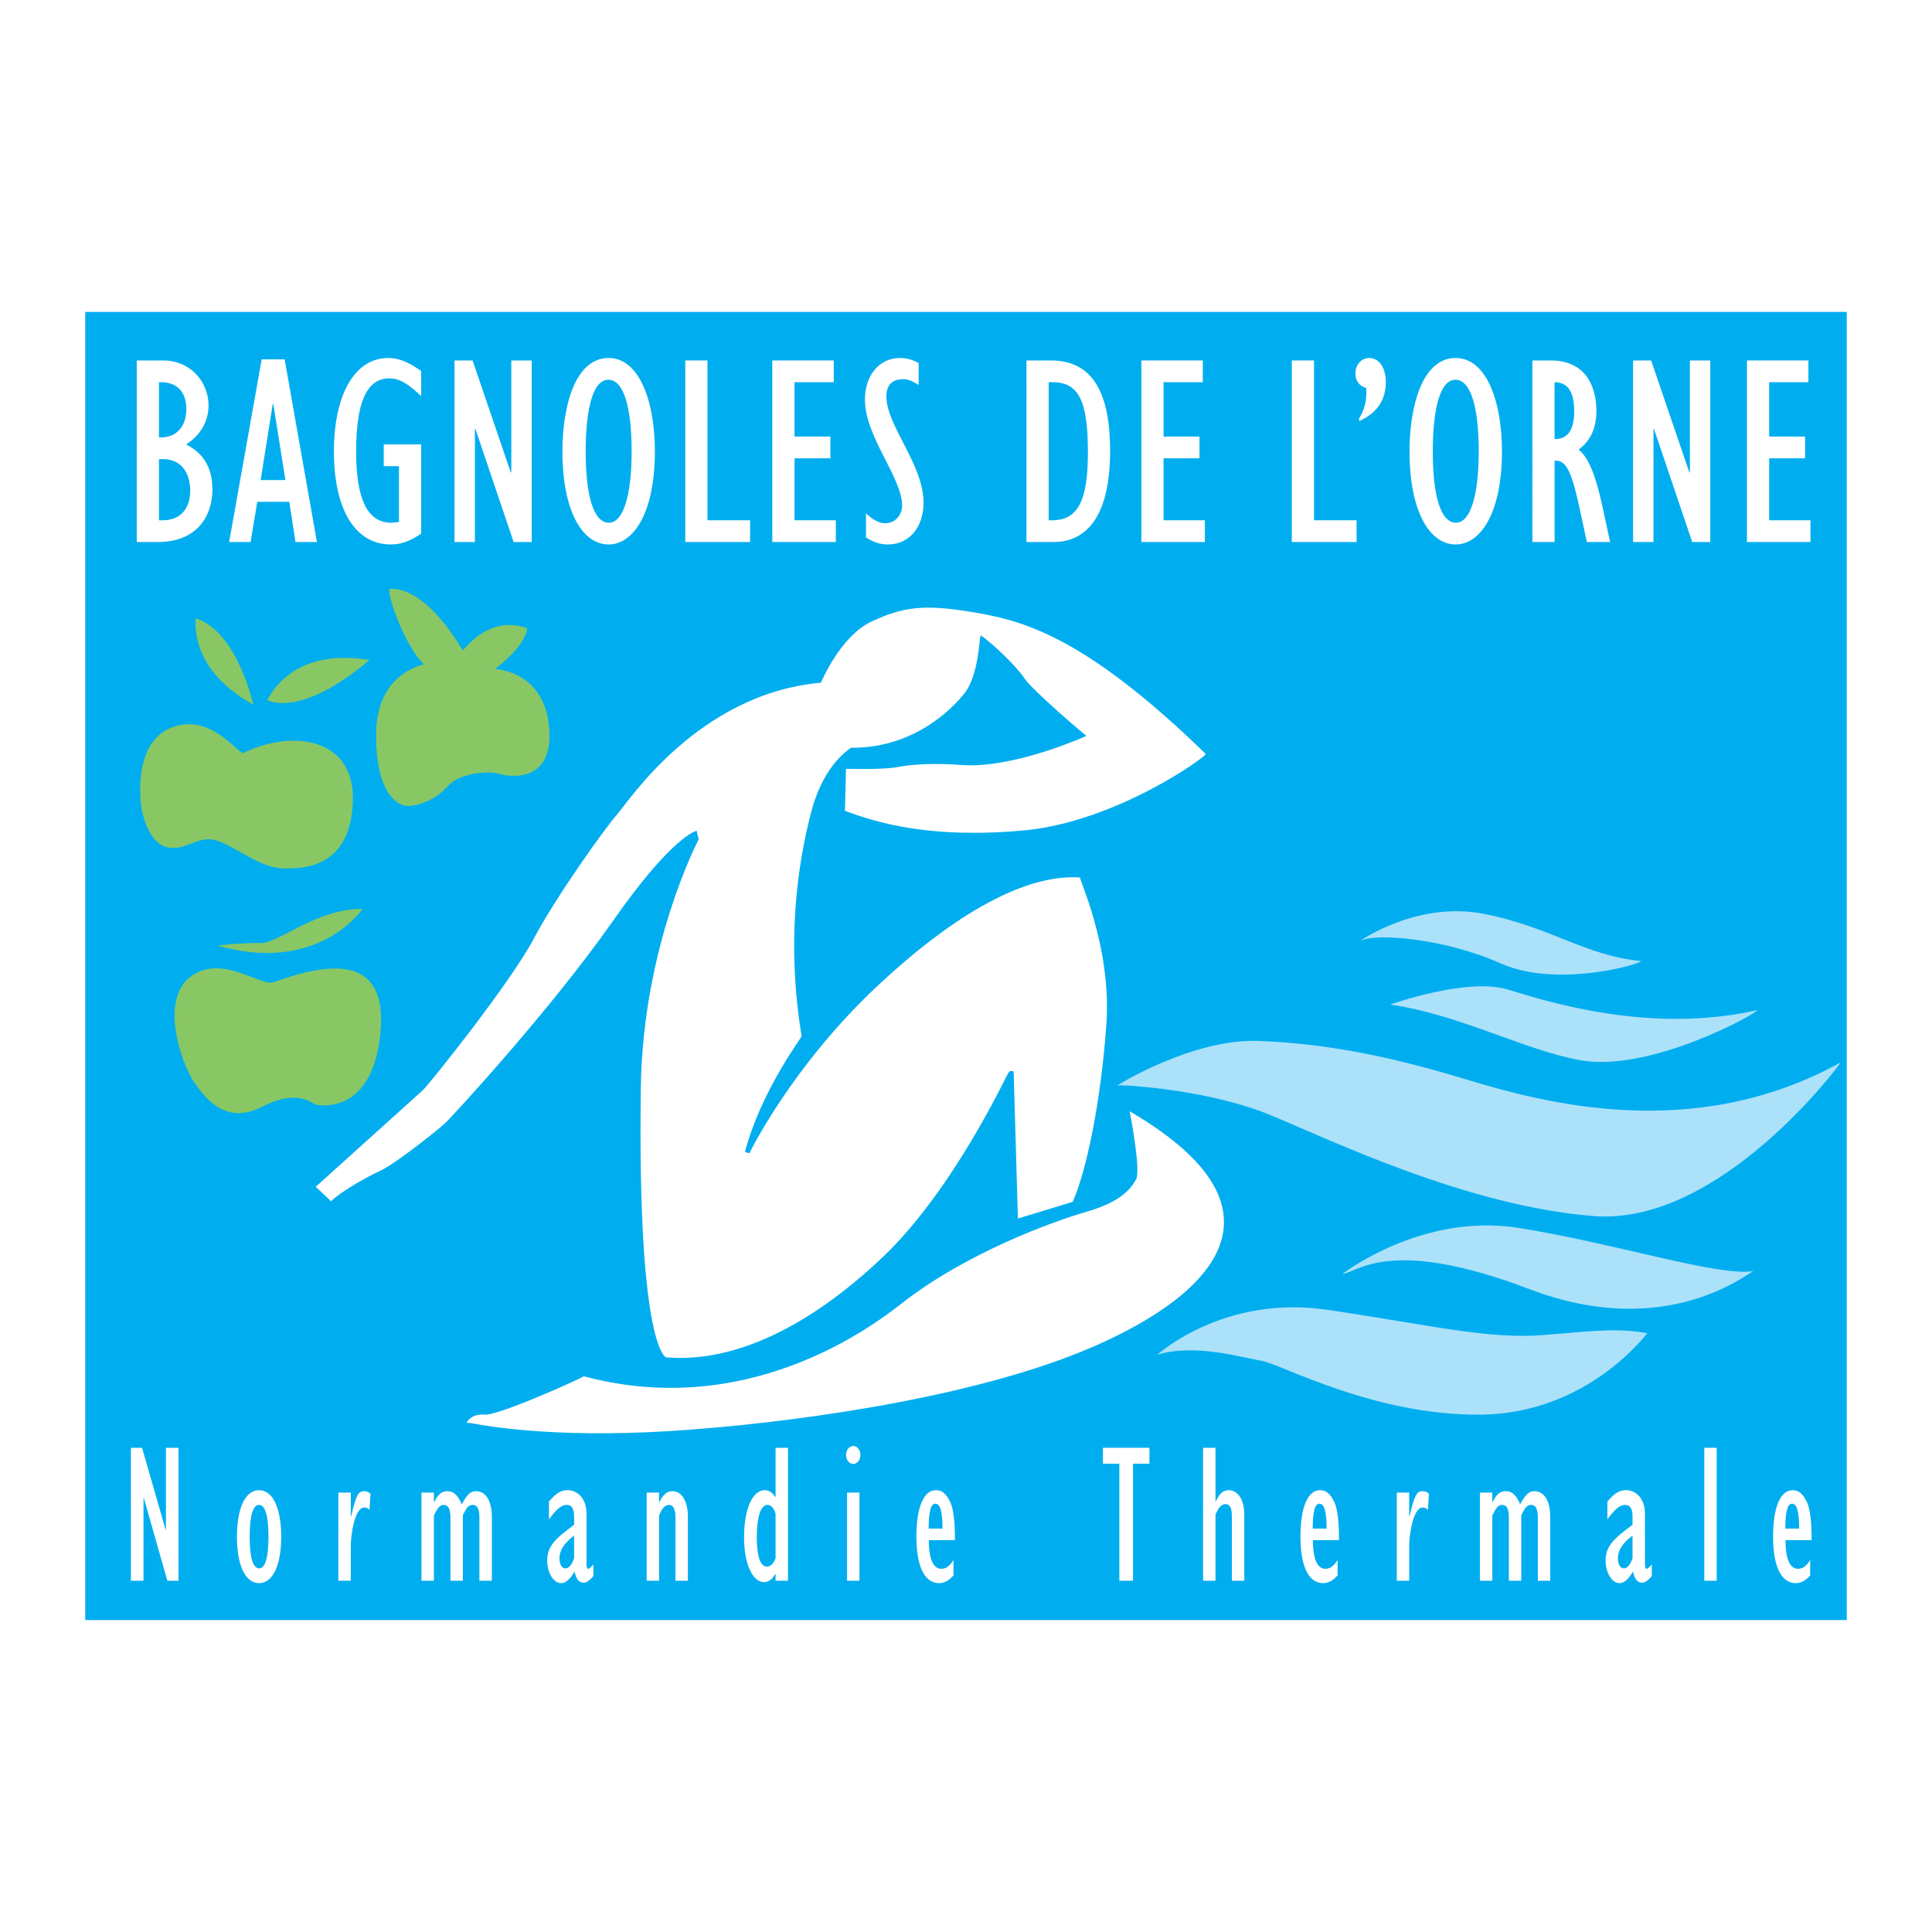 <?xml version="1.0" encoding="utf-8"?>
<!-- Generator: Adobe Illustrator 13.0.0, SVG Export Plug-In . SVG Version: 6.00 Build 14948)  -->
<!DOCTYPE svg PUBLIC "-//W3C//DTD SVG 1.0//EN" "http://www.w3.org/TR/2001/REC-SVG-20010904/DTD/svg10.dtd">
<svg version="1.0" id="Layer_1" xmlns="http://www.w3.org/2000/svg" xmlns:xlink="http://www.w3.org/1999/xlink" x="0px" y="0px"
	 width="192.756px" height="192.756px" viewBox="0 0 192.756 192.756" enable-background="new 0 0 192.756 192.756"
	 xml:space="preserve">
<g>
	<polygon fill-rule="evenodd" clip-rule="evenodd" fill="#FFFFFF" points="0,0 192.756,0 192.756,192.756 0,192.756 0,0 	"/>
	<polygon fill-rule="evenodd" clip-rule="evenodd" fill="#00AEEF" points="8.504,31.12 8.504,161.635 184.252,161.635 
		184.252,31.12 8.504,31.12 	"/>
	<path fill-rule="evenodd" clip-rule="evenodd" fill="#FFFFFF" d="M81.903,68.117c0,0,1.926-4.653,5.04-6.102
		c3.113-1.448,5.191-1.762,10.009-0.955c4.722,0.791,10.934,2.08,23.345,14.161c0.177,0.171-8.864,6.777-18.178,7.633
		s-14.747-0.794-17.818-1.963c0.001,0.087,0.103-4.187,0.103-4.187s3.664,0.112,5.141-0.174c1.477-0.287,3.655-0.411,6.535-0.199
		c2.881,0.213,7.483-0.825,12.33-2.913c0.002,0.087-5.483-4.614-6.2-5.735s-3.199-3.52-4.345-4.285
		c-0.178-0.171-0.109,3.837-1.646,5.782c-1.198,1.519-5.049,5.491-11.328,5.424c0.001,0.087-2.678,1.44-3.986,6.519
		c-1.309,5.079-2.485,12.771-0.929,22.246c0.003,0.176-4.005,5.387-5.645,11.518c0.001,0.088,0.439,0.168,0.439,0.168
		s4.21-8.703,12.878-16.785c8.667-8.081,15.416-11.073,20.129-10.717c-0.263-0.083,3.168,6.833,2.604,14.688
		c-0.563,7.857-2.016,14.682-3.359,17.668l-5.464,1.664l-0.425-14.641c0,0-0.266-0.256-0.521,0.098
		c-0.256,0.352-5.467,11.688-12.587,18.436c-7.121,6.746-14.641,10.535-21.538,9.957c0.001,0.086-2.907-0.73-2.551-26.896
		c0.193-14.213,5.767-24.77,5.767-24.77l-0.189-0.868c0,0-2.347,0.388-8.389,9.035c-6.042,8.647-15.971,19.452-16.744,20.163
		c-0.772,0.709-4.901,4.006-6.458,4.73c-1.557,0.723-3.888,2.07-4.917,3.047c0.087,0-1.507-1.455-1.507-1.455
		s9.959-8.977,10.646-9.598c0.687-0.621,8.796-10.785,11.076-15.097c2.28-4.311,7.219-11.195,8.332-12.435
		C62.666,80.04,69.629,69.198,81.903,68.117L81.903,68.117z"/>
	<path fill-rule="evenodd" clip-rule="evenodd" fill="#89C765" d="M38.938,58.737c-0.558,0.009,1.406,5.729,3.354,7.527
		c0.001,0.087-4.695,0.778-4.765,6.881c-0.07,6.104,2.218,7.373,3.35,7.266c1.132-0.106,2.604-0.655,3.802-1.983
		s4.071-1.551,5.123-1.22c1.052,0.33,5.509,0.952,4.977-4.706c-0.532-5.658-5.417-5.749-5.417-5.749s2.929-2.055,3.244-4.065
		c-0.087,0.001-3.253-1.601-6.414,2.202C46.195,65.064,42.86,58.67,38.938,58.737L38.938,58.737z"/>
	<path fill-rule="evenodd" clip-rule="evenodd" fill="#89C765" d="M19.547,61.683c0,0-0.874,4.984,5.727,8.621
		C25.275,70.391,23.756,63.093,19.547,61.683L19.547,61.683z"/>
	<path fill-rule="evenodd" clip-rule="evenodd" fill="#89C765" d="M26.661,69.844c0,0,3.172,1.951,10.219-4.01
		C36.794,65.922,29.789,64.124,26.661,69.844L26.661,69.844z"/>
	<path fill-rule="evenodd" clip-rule="evenodd" fill="#89C765" d="M24.31,75.115c-0.5,0.247-3.296-4.128-7.278-2.491
		s-2.915,7.983-2.915,7.983s0.493,3.305,2.42,3.882c1.927,0.577,3.204-1.275,5.133-0.611c1.929,0.665,4.318,2.717,6.586,2.765
		c2.267,0.048,6.709-0.202,6.948-6.657C35.442,73.53,29.064,72.767,24.31,75.115L24.31,75.115z"/>
	<path fill-rule="evenodd" clip-rule="evenodd" fill="#89C765" d="M21.674,94.339c0,0,2.697-0.308,4.354-0.249
		c1.658,0.059,5.694-3.498,10.142-3.399C36.085,90.781,31.749,97.219,21.674,94.339L21.674,94.339z"/>
	<path fill-rule="evenodd" clip-rule="evenodd" fill="#89C765" d="M27.315,97.992c-1.314,0.477-5.193-2.876-8.292-0.557
		c-3.099,2.32-0.987,8.561,0.354,10.543c1.341,1.982,3.384,4.215,6.841,2.412s4.965-0.26,5.315-0.178
		c0.35,0.08,5.597,1.037,6.418-7.084C38.772,95.006,32.601,96.071,27.315,97.992L27.315,97.992z"/>
	<path fill-rule="evenodd" clip-rule="evenodd" fill="#FFFFFF" d="M13.645,35.963h2.627c2.756,0,4.534,2.169,4.534,4.474
		c0,1.601-0.798,2.983-2.241,3.905c1.751,0.868,2.627,2.359,2.627,4.502c0,2.576-1.468,5.233-5.461,5.233h-2.086V35.963
		L13.645,35.963z M16.247,51.908c1.726,0,2.73-1.112,2.73-2.982c0-1.519-0.721-3.119-2.73-3.119H15.86v6.102H16.247L16.247,51.908z
		 M16.066,43.637c1.545,0,2.524-1.085,2.524-2.82c0-1.708-0.927-2.685-2.524-2.685H15.86v5.505H16.066L16.066,43.637z"/>
	<path fill-rule="evenodd" clip-rule="evenodd" fill="#FFFFFF" d="M26.108,35.854H28.4l3.22,18.224h-2.138l-0.618-4.013H25.67
		L25,54.078h-2.138L26.108,35.854L26.108,35.854z M28.478,47.895l-1.211-7.594h-0.051l-1.21,7.594H28.478L28.478,47.895z"/>
	<path fill-rule="evenodd" clip-rule="evenodd" fill="#FFFFFF" d="M42.022,53.237c-1.107,0.759-2.009,1.084-3.04,1.084
		c-3.426,0-5.667-3.309-5.667-9.274c0-5.695,2.086-9.329,5.41-9.329c1.03,0,1.958,0.353,3.297,1.302v2.495
		c-1.391-1.302-2.189-1.763-3.194-1.763c-2.293,0-3.297,2.522-3.297,7.295c0,4.556,1.03,7.105,3.503,7.105
		c0.257,0,0.438-0.027,0.772-0.081v-5.56h-1.52v-2.169h3.735V53.237L42.022,53.237z"/>
	<polygon fill-rule="evenodd" clip-rule="evenodd" fill="#FFFFFF" points="45.346,35.963 47.149,35.963 50.961,47.136 
		51.013,47.136 51.013,35.963 53.048,35.963 53.048,54.078 51.245,54.078 47.433,42.796 47.381,42.796 47.381,54.078 45.346,54.078 
		45.346,35.963 	"/>
	<path fill-rule="evenodd" clip-rule="evenodd" fill="#FFFFFF" d="M60.726,35.719c3.065,0,4.611,4.339,4.611,9.302
		c0,6.345-2.241,9.301-4.611,9.301c-2.602,0-4.611-3.281-4.611-9.301C56.114,40.6,57.351,35.719,60.726,35.719L60.726,35.719z
		 M60.751,52.152c1.417,0,2.267-2.658,2.267-7.132c0-4.556-0.85-7.132-2.318-7.132c-1.803,0-2.267,3.878-2.267,7.132
		C58.433,49.576,59.257,52.152,60.751,52.152L60.751,52.152z"/>
	<polygon fill-rule="evenodd" clip-rule="evenodd" fill="#FFFFFF" points="68.372,35.963 70.586,35.963 70.586,51.908 
		74.837,51.908 74.837,54.078 68.372,54.078 68.372,35.963 	"/>
	<polygon fill-rule="evenodd" clip-rule="evenodd" fill="#FFFFFF" points="77.053,35.963 83.183,35.963 83.183,38.132 
		79.268,38.132 79.268,43.556 82.849,43.556 82.849,45.725 79.268,45.725 79.268,51.908 83.39,51.908 83.39,54.078 77.053,54.078 
		77.053,35.963 	"/>
	<path fill-rule="evenodd" clip-rule="evenodd" fill="#FFFFFF" d="M86.398,51.203c0.619,0.624,1.288,1.003,1.932,1.003
		c0.927,0,1.674-0.786,1.674-1.762c0-2.794-3.709-6.861-3.709-10.577c0-2.44,1.442-4.149,3.503-4.149
		c0.618,0,1.133,0.135,1.854,0.488v2.197c-0.669-0.407-1.03-0.57-1.545-0.57c-1.082,0-1.674,0.57-1.674,1.736
		c0,2.875,3.709,6.78,3.709,10.576c0,2.468-1.442,4.176-3.555,4.176c-0.772,0-1.442-0.217-2.189-0.705V51.203L86.398,51.203z"/>
	<path fill-rule="evenodd" clip-rule="evenodd" fill="#FFFFFF" d="M102.411,35.963h2.446c4.431,0,5.899,3.688,5.899,9.03
		c0,7.539-3.143,9.084-5.59,9.084h-2.756V35.963L102.411,35.963z M104.961,51.908c2.576,0,3.58-1.925,3.58-6.807
		c0-5.125-0.927-6.969-3.528-6.969h-0.387v13.776H104.961L104.961,51.908z"/>
	<polygon fill-rule="evenodd" clip-rule="evenodd" fill="#FFFFFF" points="113.875,35.963 120.006,35.963 120.006,38.132 
		116.09,38.132 116.09,43.556 119.671,43.556 119.671,45.725 116.09,45.725 116.09,51.908 120.212,51.908 120.212,54.078 
		113.875,54.078 113.875,35.963 	"/>
	<polygon fill-rule="evenodd" clip-rule="evenodd" fill="#FFFFFF" points="128.883,35.963 131.099,35.963 131.099,51.908 
		135.349,51.908 135.349,54.078 128.883,54.078 128.883,35.963 	"/>
	<path fill-rule="evenodd" clip-rule="evenodd" fill="#FFFFFF" d="M135.586,41.766c0.489-0.759,0.824-1.763,0.721-3.064
		c-0.669-0.163-1.081-0.705-1.081-1.437c0-0.868,0.592-1.546,1.391-1.546c0.979,0,1.648,0.976,1.648,2.414
		c0,1.79-0.901,3.091-2.653,3.878L135.586,41.766L135.586,41.766z"/>
	<path fill-rule="evenodd" clip-rule="evenodd" fill="#FFFFFF" d="M145.239,35.719c3.065,0,4.611,4.339,4.611,9.302
		c0,6.345-2.241,9.301-4.611,9.301c-2.602,0-4.61-3.281-4.61-9.301C140.629,40.6,141.865,35.719,145.239,35.719L145.239,35.719z
		 M145.266,52.152c1.416,0,2.267-2.658,2.267-7.132c0-4.556-0.851-7.132-2.318-7.132c-1.803,0-2.267,3.878-2.267,7.132
		C142.947,49.576,143.771,52.152,145.266,52.152L145.266,52.152z"/>
	<path fill-rule="evenodd" clip-rule="evenodd" fill="#FFFFFF" d="M152.886,35.963h1.854c3.555,0,4.533,2.739,4.533,5.017
		c0,1.736-0.593,3.01-1.777,3.878c1.03,0.787,1.752,2.793,2.345,5.505l0.798,3.715h-2.318l-0.67-3.119
		c-0.772-3.552-1.287-5.125-2.55-4.99v8.108h-2.215V35.963L152.886,35.963z M155.204,43.8c1.21,0,1.854-0.949,1.854-2.739
		c0-1.98-0.618-2.902-1.958-2.929V43.8H155.204L155.204,43.8z"/>
	<polygon fill-rule="evenodd" clip-rule="evenodd" fill="#FFFFFF" points="162.933,35.963 164.735,35.963 168.548,47.136 
		168.6,47.136 168.6,35.963 170.635,35.963 170.635,54.078 168.831,54.078 165.019,42.796 164.968,42.796 164.968,54.078 
		162.933,54.078 162.933,35.963 	"/>
	<polygon fill-rule="evenodd" clip-rule="evenodd" fill="#FFFFFF" points="174.293,35.963 180.424,35.963 180.424,38.132 
		176.509,38.132 176.509,43.556 180.089,43.556 180.089,45.725 176.509,45.725 176.509,51.908 180.63,51.908 180.63,54.078 
		174.293,54.078 174.293,35.963 	"/>
	<polygon fill-rule="evenodd" clip-rule="evenodd" fill="#FFFFFF" points="13.062,144.447 14.174,144.447 16.524,152.627 
		16.556,152.627 16.556,144.447 17.811,144.447 17.811,157.709 16.699,157.709 14.349,149.451 14.317,149.451 14.317,157.709 
		13.062,157.709 13.062,144.447 	"/>
	<path fill-rule="evenodd" clip-rule="evenodd" fill="#FFFFFF" d="M25.848,148.676c1.366,0,2.208,1.768,2.208,4.646
		c0,2.859-0.842,4.627-2.208,4.627s-2.208-1.768-2.208-4.627C23.641,150.443,24.482,148.676,25.848,148.676L25.848,148.676z
		 M25.864,156.479c0.604,0,0.921-1.131,0.921-3.156c0-2.084-0.318-3.178-0.953-3.178c-0.604,0-0.921,1.133-0.921,3.178
		C24.911,155.387,25.229,156.479,25.864,156.479L25.864,156.479z"/>
	<path fill-rule="evenodd" clip-rule="evenodd" fill="#FFFFFF" d="M33.758,148.914h1.239v2.383h0.032
		c0.493-2.105,0.715-2.521,1.302-2.521c0.238,0,0.429,0.08,0.635,0.258l-0.095,1.588c-0.191-0.158-0.35-0.217-0.54-0.217
		c-0.953,0-1.334,2.799-1.334,3.811v3.494h-1.239V148.914L33.758,148.914z"/>
	<path fill-rule="evenodd" clip-rule="evenodd" fill="#FFFFFF" d="M47.83,157.709v-6.254c0-0.773-0.143-1.311-0.667-1.311
		c-0.413,0-0.635,0.299-0.984,1.033v6.531H44.94v-6.232c0-0.875-0.175-1.332-0.683-1.332c-0.381,0-0.619,0.338-0.969,1.053v6.512
		H42.05v-8.795h1.239v0.953h0.032c0.381-0.793,0.746-1.092,1.302-1.092c0.636,0,1.048,0.377,1.445,1.311
		c0.572-1.033,0.874-1.311,1.445-1.311c0.794,0,1.557,0.734,1.557,2.58v6.354H47.83L47.83,157.709z"/>
	<path fill-rule="evenodd" clip-rule="evenodd" fill="#FFFFFF" d="M59.199,157.254c-0.428,0.477-0.699,0.654-0.968,0.654
		c-0.445,0-0.762-0.377-0.905-1.111c-0.46,0.773-0.889,1.152-1.35,1.152c-0.746,0-1.381-1.033-1.381-2.225
		c0-1.449,0.746-2.164,2.684-3.594v-0.834c0-0.775-0.239-1.152-0.731-1.152c-0.524,0-1.048,0.418-1.778,1.451v-1.787
		c0.73-0.855,1.207-1.133,1.874-1.133c0.89,0,1.874,0.734,1.874,2.363v4.963c0,0.398,0.063,0.518,0.19,0.518
		c0.08,0,0.254-0.16,0.492-0.438V157.254L59.199,157.254z M57.278,153.203c-1.017,0.773-1.461,1.488-1.461,2.283
		c0,0.596,0.254,0.992,0.604,0.992c0.318,0,0.635-0.357,0.858-1.012V153.203L57.278,153.203z"/>
	<path fill-rule="evenodd" clip-rule="evenodd" fill="#FFFFFF" d="M64.518,148.914h1.238v0.953h0.032
		c0.381-0.773,0.747-1.092,1.302-1.092c0.857,0,1.541,0.854,1.541,2.602v6.332h-1.239v-6.293c0-0.754-0.159-1.271-0.667-1.271
		c-0.381,0-0.683,0.357-0.969,1.053v6.512h-1.238V148.914L64.518,148.914z"/>
	<path fill-rule="evenodd" clip-rule="evenodd" fill="#FFFFFF" d="M77.379,157.709v-0.674h-0.032
		c-0.301,0.557-0.683,0.814-1.127,0.814c-1.017,0-1.985-1.549-1.985-4.508c0-2.76,0.842-4.666,2.048-4.666
		c0.445,0,0.763,0.219,1.096,0.715v-4.943h1.239v13.262H77.379L77.379,157.709z M77.379,151.02c-0.159-0.557-0.444-0.875-0.81-0.875
		c-0.667,0-1.064,1.191-1.064,3.236c0,1.906,0.365,2.92,1,2.92c0.365,0,0.651-0.258,0.873-0.834V151.02L77.379,151.02z"/>
	<path fill-rule="evenodd" clip-rule="evenodd" fill="#FFFFFF" d="M84.508,148.914h1.239v8.795h-1.239V148.914L84.508,148.914z
		 M85.127,144.268c0.397,0,0.715,0.398,0.715,0.895s-0.318,0.893-0.715,0.893s-0.714-0.396-0.714-0.893
		S84.73,144.268,85.127,144.268L85.127,144.268z"/>
	<path fill-rule="evenodd" clip-rule="evenodd" fill="#FFFFFF" d="M95.129,157.174c-0.46,0.535-0.921,0.775-1.445,0.775
		c-1.397,0-2.254-1.57-2.254-4.646c0-2.898,0.714-4.627,1.953-4.627c0.762,0,1.175,0.615,1.477,1.311
		c0.19,0.438,0.429,1.549,0.413,3.674h-2.604c0,1.846,0.429,2.859,1.254,2.859c0.46,0,0.857-0.299,1.207-0.875V157.174
		L95.129,157.174z M94.034,152.508c0-1.688-0.223-2.482-0.715-2.482c-0.46,0-0.667,0.814-0.667,2.482H94.034L94.034,152.508z"/>
	<polygon fill-rule="evenodd" clip-rule="evenodd" fill="#FFFFFF" points="111.677,146.035 110.041,146.035 110.041,144.447 
		114.678,144.447 114.678,146.035 113.042,146.035 113.042,157.709 111.677,157.709 111.677,146.035 	"/>
	<path fill-rule="evenodd" clip-rule="evenodd" fill="#FFFFFF" d="M120.031,144.447h1.239v5.342h0.031
		c0.382-0.814,0.746-1.113,1.303-1.113c0.683,0,1.54,0.635,1.54,2.482v6.551h-1.238v-6.373c0-0.854-0.175-1.27-0.651-1.27
		c-0.381,0-0.698,0.357-0.984,1.031v6.611h-1.239V144.447L120.031,144.447z"/>
	<path fill-rule="evenodd" clip-rule="evenodd" fill="#FFFFFF" d="M133.449,157.174c-0.461,0.535-0.921,0.775-1.445,0.775
		c-1.397,0-2.255-1.57-2.255-4.646c0-2.898,0.714-4.627,1.953-4.627c0.762,0,1.175,0.615,1.477,1.311
		c0.19,0.438,0.429,1.549,0.413,3.674h-2.604c0,1.846,0.429,2.859,1.255,2.859c0.46,0,0.857-0.299,1.207-0.875V157.174
		L133.449,157.174z M132.354,152.508c0-1.688-0.223-2.482-0.715-2.482c-0.461,0-0.667,0.814-0.667,2.482H132.354L132.354,152.508z"
		/>
	<path fill-rule="evenodd" clip-rule="evenodd" fill="#FFFFFF" d="M139.358,148.914h1.238v2.383h0.032
		c0.492-2.105,0.714-2.521,1.302-2.521c0.238,0,0.429,0.08,0.635,0.258l-0.095,1.588c-0.19-0.158-0.35-0.217-0.54-0.217
		c-0.953,0-1.334,2.799-1.334,3.811v3.494h-1.238V148.914L139.358,148.914z"/>
	<path fill-rule="evenodd" clip-rule="evenodd" fill="#FFFFFF" d="M153.43,157.709v-6.254c0-0.773-0.143-1.311-0.667-1.311
		c-0.413,0-0.635,0.299-0.984,1.033v6.531h-1.238v-6.232c0-0.875-0.175-1.332-0.684-1.332c-0.381,0-0.619,0.338-0.969,1.053v6.512
		h-1.238v-8.795h1.238v0.953h0.032c0.381-0.793,0.746-1.092,1.302-1.092c0.636,0,1.049,0.377,1.445,1.311
		c0.571-1.033,0.873-1.311,1.445-1.311c0.794,0,1.556,0.734,1.556,2.58v6.354H153.43L153.43,157.709z"/>
	<path fill-rule="evenodd" clip-rule="evenodd" fill="#FFFFFF" d="M164.799,157.254c-0.429,0.477-0.698,0.654-0.969,0.654
		c-0.444,0-0.762-0.377-0.904-1.111c-0.461,0.773-0.89,1.152-1.35,1.152c-0.747,0-1.383-1.033-1.383-2.225
		c0-1.449,0.747-2.164,2.685-3.594v-0.834c0-0.775-0.238-1.152-0.73-1.152c-0.524,0-1.048,0.418-1.778,1.451v-1.787
		c0.73-0.855,1.207-1.133,1.873-1.133c0.89,0,1.874,0.734,1.874,2.363v4.963c0,0.398,0.063,0.518,0.19,0.518
		c0.079,0,0.254-0.16,0.492-0.438V157.254L164.799,157.254z M162.878,153.203c-1.017,0.773-1.461,1.488-1.461,2.283
		c0,0.596,0.254,0.992,0.604,0.992c0.317,0,0.635-0.357,0.857-1.012V153.203L162.878,153.203z"/>
	<polygon fill-rule="evenodd" clip-rule="evenodd" fill="#FFFFFF" points="170.038,144.447 171.276,144.447 171.276,157.709 
		170.038,157.709 170.038,144.447 	"/>
	<path fill-rule="evenodd" clip-rule="evenodd" fill="#FFFFFF" d="M180.6,157.174c-0.461,0.535-0.921,0.775-1.445,0.775
		c-1.397,0-2.255-1.57-2.255-4.646c0-2.898,0.715-4.627,1.953-4.627c0.763,0,1.175,0.615,1.478,1.311
		c0.19,0.438,0.429,1.549,0.412,3.674h-2.604c0,1.846,0.429,2.859,1.254,2.859c0.461,0,0.857-0.299,1.207-0.875V157.174
		L180.6,157.174z M179.504,152.508c0-1.688-0.222-2.482-0.715-2.482c-0.46,0-0.666,0.814-0.666,2.482H179.504L179.504,152.508z"/>
	<path fill-rule="evenodd" clip-rule="evenodd" fill="#ACE1FA" d="M135.697,93.876c0,0,5.685-4.02,12.377-2.696
		c6.691,1.324,10.009,4.145,15.642,4.703c0.136,0.259-8.322,2.758-13.988,0.238C144.062,93.603,137.253,93.065,135.697,93.876
		L135.697,93.876z"/>
	<path fill-rule="evenodd" clip-rule="evenodd" fill="#ACE1FA" d="M138.683,100.232c0,0,7.668-2.746,11.743-1.508
		s14.199,4.465,24.882,2.061c0.135,0.258-10.596,6.213-17.569,5.008C152.23,104.84,145.498,101.162,138.683,100.232L138.683,100.232
		z"/>
	<path fill-rule="evenodd" clip-rule="evenodd" fill="#ACE1FA" d="M111.488,108.281c0,0,7.505-4.705,14.179-4.426
		c6.674,0.277,12.841,1.48,20.597,3.832c7.755,2.354,22.732,6.412,37.371-1.684c0.002,0.131-12.015,16.289-24.585,15.328
		c-12.57-0.963-26.151-7.531-32.21-10.043C120.782,108.777,112.796,108.26,111.488,108.281L111.488,108.281z"/>
	<path fill-rule="evenodd" clip-rule="evenodd" fill="#ACE1FA" d="M133.91,127.123c0,0,7.872-6.15,17.575-4.617
		c9.703,1.535,19.961,4.891,23.481,4.309c-0.393,0.006-8.51,7.074-22.331,1.818C138.815,123.377,135.605,126.832,133.91,127.123
		L133.91,127.123z"/>
	<path fill-rule="evenodd" clip-rule="evenodd" fill="#ACE1FA" d="M115.479,135.152c0,0,6.566-5.998,16.924-4.475
		c10.356,1.523,16.135,2.994,21.75,2.506s7.312-0.646,10.197-0.174c-0.129,0.133-6.009,8.08-16.73,8.133
		c-10.723,0.051-19.701-5.025-21.8-5.383C123.721,135.404,119.251,134.041,115.479,135.152L115.479,135.152z"/>
	<path fill-rule="evenodd" clip-rule="evenodd" fill="#FFFFFF" d="M112.71,110.875c0,0,1.146,5.865,0.639,6.789
		c-0.507,0.926-1.53,2.25-4.914,3.223c-3.384,0.975-12.091,4.129-18.543,9.209s-17.991,10.9-31.654,7.209
		c0.261-0.004-8.433,3.938-9.874,3.83c-1.44-0.105-1.817,0.816-1.817,0.816s0.262-0.004,0.917,0.115
		c0.656,0.119,7.479,1.441,19.235,0.719c11.757-0.725,28.847-3.109,40.408-7.621C118.671,130.65,131.202,121.676,112.71,110.875
		L112.71,110.875z"/>
</g>
</svg>
